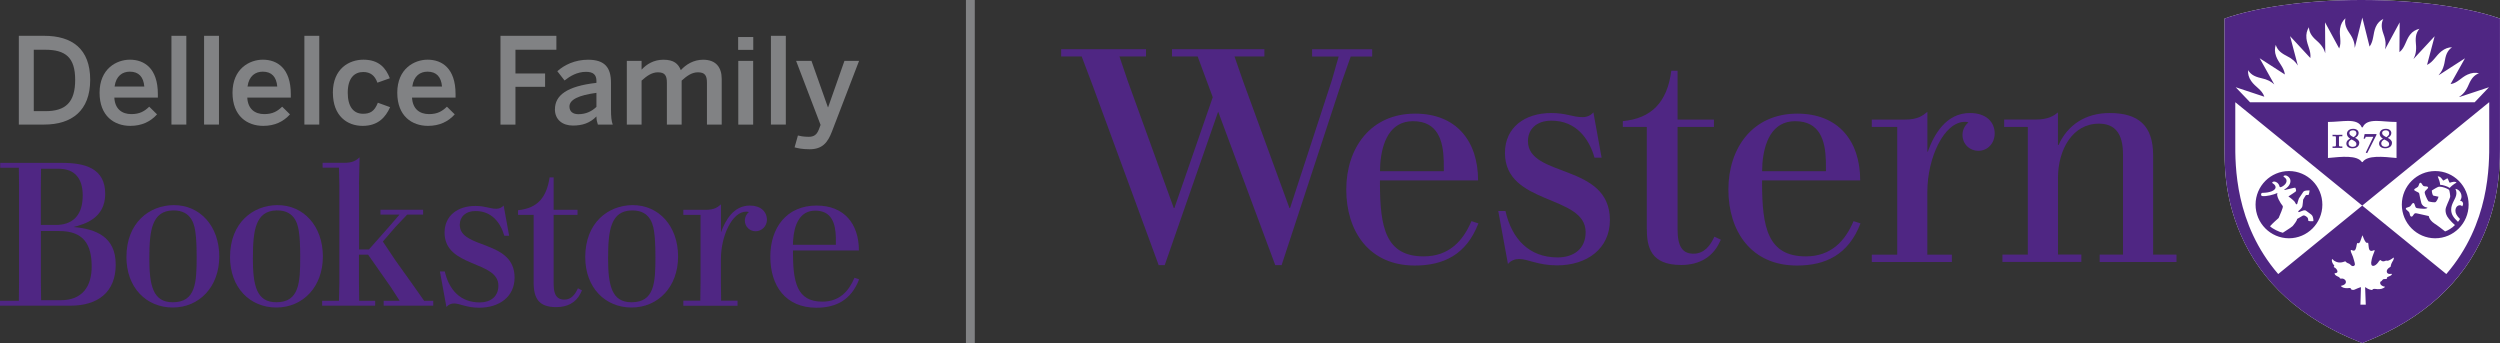 <?xml version="1.0" encoding="UTF-8"?>
<svg id="Layer_1" data-name="Layer 1" xmlns="http://www.w3.org/2000/svg" viewBox="0 0 576 79.13">
  <rect x="0" y="0" width="576" height="79.13" fill="#333333" stroke="none"/>
  <defs>
    <style>
      .cls-1 {
        fill: #4f2683;
      }

      .cls-1, .cls-2, .cls-3 {
        stroke-width: 0px;
      }

      .cls-2 {
        fill: #818284;
      }

      .cls-3 {
        fill: #fff;
      }
    </style>
  </defs>
  <g>
    <g>
      <path class="cls-1" d="M.05,37.53h14.31c5.17,0,9.88,1.21,9.88,7.13,0,5.59-4.66,6.99-7.32,7.64,5.22.47,9.74,2.24,9.74,8.67s-4.2,9.46-10.44,9.46H0v-1.12h4.34l.05-4.43v-21.81l-.05-4.43H.05v-1.12ZM9.46,38.88l-.05,4.19v8.76h3.45c3.45,0,6.2-1.77,6.2-6.8,0-3.68-1.63-6.15-5.55-6.15h-4.06ZM9.42,53.23v11.65l.05,4.29h4.52c5.03,0,7.13-3.22,7.13-7.74,0-5.08-1.82-8.2-7.46-8.2h-4.24Z"/>
      <path class="cls-1" d="M50.52,59.11c0,6.99-4.61,11.74-10.72,11.74s-10.67-4.61-10.67-11.61c0-7.97,5.31-11.93,10.86-11.98,6.06-.05,10.53,4.8,10.53,11.84M34.4,59.39c0,6.43.84,10.25,5.41,10.25,5.31,0,5.5-4.57,5.5-10.49,0-2.8-.14-4.57-.23-5.17-.19-1.72-.65-5.59-5.22-5.5-4.85.09-5.45,4.61-5.45,10.91"/>
      <path class="cls-1" d="M74.39,59.11c0,6.99-4.61,11.74-10.72,11.74s-10.67-4.61-10.67-11.61c0-7.97,5.31-11.93,10.86-11.98,6.06-.05,10.53,4.8,10.53,11.84M58.26,59.39c0,6.43.84,10.25,5.41,10.25,5.31,0,5.5-4.57,5.5-10.49,0-2.8-.14-4.57-.23-5.17-.19-1.72-.65-5.59-5.22-5.5-4.85.09-5.45,4.61-5.45,10.91"/>
      <path class="cls-1" d="M82.73,42.51v14.96h2.28l4.61-5.22,2.42-2.8h-4.38v-1.12h9.83v1.12h-3.68l-2.66,2.8-2.94,3.4,2.89,4.33,3.73,5.22,2.89,4.1h2.1v1.12h-11.42v-1.12h3.68l-2.05-3.17-5.22-7.46h-2.1v6.53l.05,4.1h3.68v1.12h-12.21v-1.12h3.87l.09-4.1v-22.7l-.09-3.87h-3.77v-1.12h5.03c2,0,2.75-.61,3.49-1.26l-.14,6.25Z"/>
      <path class="cls-1" d="M117.31,54.31h-1.12c-.89-3.08-2.94-5.69-6.62-5.69-2.33,0-3.64,1.35-3.64,3.17,0,5.69,12.63,3.36,12.63,12.17,0,4.38-3.49,6.94-8.16,6.94-2.89,0-4.47-.98-5.78-.98-.65,0-1.26.23-1.77.79l-1.49-8.16h1.12c.98,4.24,3.59,7.13,8.06,7.13,2.38,0,4.29-1.26,4.29-3.87,0-5.83-12.4-4.1-12.4-12.21,0-3.96,3.08-6.15,7.08-6.15,2.38,0,3.31.65,4.85.65.7,0,1.26-.28,1.68-.75l1.26,6.94Z"/>
      <path class="cls-1" d="M134.09,66.89l-.33.7c-1.12,2.24-3.17,3.17-5.59,3.17-3.96,0-5.22-1.91-5.22-5.69v-15.57h-3.59v-1.07c4.61-.47,6.57-3.03,7.27-7.55h.93v7.46h5.5v1.17h-5.5v15.75c0,1.82.23,3.77,2.47,3.77,1.63,0,2.52-1.26,3.12-2.61l.93.47Z"/>
      <path class="cls-1" d="M156.23,59.11c0,6.99-4.61,11.74-10.72,11.74s-10.67-4.61-10.67-11.61c0-7.97,5.31-11.93,10.86-11.98,6.06-.05,10.53,4.8,10.53,11.84M140.1,59.39c0,6.43.84,10.25,5.41,10.25,5.31,0,5.5-4.57,5.5-10.49,0-2.8-.14-4.57-.23-5.17-.19-1.72-.65-5.59-5.22-5.5-4.85.09-5.45,4.61-5.45,10.91"/>
      <path class="cls-1" d="M174.08,53.28c-1.4,0-2.47-1.12-2.47-2.47,0-.79.37-1.49.93-1.96-.14-.05-.33-.09-.61-.09-3.26,0-5.83,5.64-5.83,10.91v5.69l.05,3.91h3.78v1.17h-12.49v-1.17h3.91l.05-3.91v-15.85h-3.96v-1.17h5.17c2,0,2.75-.61,3.5-1.26v6.34h.05c.98-2.66,2.84-6.06,6.62-6.06,2.47,0,3.92,1.4,3.92,3.31,0,1.4-1.17,2.61-2.61,2.61"/>
      <path class="cls-1" d="M197.94,64.37c-1.86,4.85-5.45,6.53-9.83,6.53-7.13,0-10.63-5.08-10.63-11.75s3.73-11.79,10.67-11.79c6.34,0,9.74,4.19,9.74,10.35h-15.19v.37c0,6.9.88,11.42,6.76,11.42,3.96,0,6.11-2.42,7.41-5.5l1.07.37ZM182.7,56.4h9.88v-1.72c-.09-3.17-.93-6.15-4.75-6.15-3.59,0-4.85,3.31-5.08,6.71-.05.33-.05.84-.05,1.17"/>
    </g>
    <g>
      <path class="cls-2" d="M4.34,28.71V8.25h5.83c6.41,0,10.61,2.98,10.61,10.14s-4.28,10.31-10.61,10.31h-5.83ZM7.79,25.61h2.68c4.67,0,6.85-2.05,6.85-7.21s-2.21-6.94-6.91-6.94h-2.63v14.15Z"/>
      <path class="cls-2" d="M22.94,21.38c0-5.58,3.95-7.63,6.99-7.63,3.29,0,6.44,1.96,6.44,7.93v.8h-10.03c.14,2.65,1.77,3.81,3.92,3.81,1.91,0,3.01-.64,4.12-1.71l1.8,1.77c-1.52,1.69-3.54,2.65-6.16,2.65-3.68,0-7.08-2.24-7.08-7.63ZM33.25,19.94c-.19-2.24-1.3-3.43-3.34-3.43-1.66,0-3.18.94-3.51,3.43h6.85Z"/>
      <path class="cls-2" d="M39.5,28.71V8.25h3.43v20.45h-3.43Z"/>
      <path class="cls-2" d="M47.02,28.71V8.25h3.43v20.45h-3.43Z"/>
      <path class="cls-2" d="M53.57,21.38c0-5.58,3.95-7.63,6.99-7.63,3.29,0,6.44,1.96,6.44,7.93v.8h-10.03c.14,2.65,1.77,3.81,3.92,3.81,1.91,0,3.01-.64,4.12-1.71l1.8,1.77c-1.52,1.69-3.54,2.65-6.16,2.65-3.68,0-7.08-2.24-7.08-7.63ZM63.88,19.94c-.19-2.24-1.3-3.43-3.34-3.43-1.66,0-3.18.94-3.51,3.43h6.85Z"/>
      <path class="cls-2" d="M70.13,28.71V8.25h3.43v20.45h-3.43Z"/>
      <path class="cls-2" d="M76.69,21.38c0-5.61,3.79-7.63,7.05-7.63,3.65,0,5.2,2.02,6.08,4.28l-2.87,1.02c-.58-1.66-1.63-2.46-3.26-2.46-1.93,0-3.57,1.27-3.57,4.78,0,3.12,1.27,4.84,3.51,4.84,1.55,0,2.63-.47,3.43-2.54l2.82,1.02c-1.05,2.35-2.79,4.31-6.33,4.31s-6.85-2.27-6.85-7.63Z"/>
      <path class="cls-2" d="M91.53,21.38c0-5.58,3.95-7.63,6.99-7.63,3.29,0,6.44,1.96,6.44,7.93v.8h-10.03c.14,2.65,1.77,3.81,3.92,3.81,1.91,0,3.01-.64,4.12-1.71l1.8,1.77c-1.52,1.69-3.54,2.65-6.16,2.65-3.68,0-7.08-2.24-7.08-7.63ZM101.84,19.94c-.19-2.24-1.3-3.43-3.34-3.43-1.66,0-3.18.94-3.51,3.43h6.85Z"/>
      <path class="cls-2" d="M115.31,28.71V8.25h12.88v3.21h-9.43v5.47h6.83v3.07h-6.83v8.71h-3.45Z"/>
      <path class="cls-2" d="M127.86,25.17c0-3.18,2.71-5.31,9.56-6.08v-.44c0-1.46-.77-2.1-2.4-2.1-2.05,0-3.7,1-4.95,1.99l-1.66-2.13c1.58-1.44,4.04-2.65,7.08-2.65,3.93,0,5.28,1.88,5.28,5.31v6.05c0,1.77.11,2.85.41,3.59h-3.43c-.19-.61-.33-1.05-.33-1.88-1.49,1.52-3.23,2.1-5.42,2.1-2.38,0-4.15-1.33-4.15-3.76ZM137.42,24.62v-3.23c-4.06.55-6.22,1.55-6.22,3.15,0,1.16.8,1.77,2.05,1.77,1.74,0,3.1-.66,4.17-1.69Z"/>
      <path class="cls-2" d="M144.42,28.71v-14.68h3.4v2.02c1.13-1.24,2.79-2.29,5.03-2.29,2.46,0,3.43.97,4.01,2.4,1.16-1.27,2.9-2.4,5.14-2.4,2.99,0,4.28,1.8,4.28,4.42v10.53h-3.4v-9.67c0-1.63-.47-2.38-2.07-2.38-1.38,0-2.49.77-3.76,1.91v10.14h-3.4v-9.67c0-1.63-.47-2.38-2.07-2.38-1.35,0-2.49.77-3.76,1.91v10.14h-3.4Z"/>
      <path class="cls-2" d="M170.07,11.49v-2.96h3.48v2.96h-3.48ZM170.1,28.71v-14.68h3.43v14.68h-3.43Z"/>
      <path class="cls-2" d="M177.62,28.71V8.25h3.43v20.45h-3.43Z"/>
      <path class="cls-2" d="M183.07,33.96l.77-2.74c.41.11,1.3.3,2.49.3s1.85-.47,2.32-1.66l.41-1.08-5.64-14.76h3.54l3.79,10.7h.05l3.76-10.7h3.37l-6.25,16.28c-.97,2.57-2.24,4.09-5.14,4.09-1.74,0-2.76-.25-3.48-.44Z"/>
    </g>
  </g>
  <rect class="cls-2" x="222.55" y="0" width="2.04" height="79.13"/>
  <path class="cls-1" d="M367.12,25.89c-.63.71-1.47,1.1-2.5,1.1-2.3,0-3.71-.95-7.22-.95-6.01,0-10.66,3.26-10.66,9.19,0,12.13,18.59,9.54,18.59,18.26,0,3.95-2.87,5.82-6.44,5.82-6.66,0-10.58-4.33-12.03-10.69h-1.66l2.23,12.2c.72-.84,1.67-1.15,2.62-1.15,1.92,0,4.35,1.47,8.68,1.47,6.94,0,12.19-3.86,12.19-10.44,0-13.16-18.88-9.68-18.88-18.19,0-2.71,1.93-4.71,5.41-4.71,5.52,0,8.6,3.9,9.93,8.53h1.63l-1.89-10.43ZM461.36,58.65v1.7h18.18v-1.7h-5.38v-17.7c0-6.33,3.26-12.46,9.42-12.46,3.46,0,5.56,1.96,5.56,7.08v23.09h-5.38v1.7h17.7v-1.7h-5.38v-22.88c0-6.81-3.34-9.74-10.01-9.74-5.58,0-9.67,2.73-11.78,7.36h-.14v-7.5c-.92.75-2.16,1.64-5.18,1.64h-7.21v1.7h5.45v29.42h-5.86ZM395,54.52c-.89,1.98-2.3,3.93-4.82,3.93s-3.67-1.63-3.67-5.64v-23.56h8.38v-1.7h-8.38v-11.25h-1.44c-.93,7.26-4.57,10.98-11.17,11.61v1.34h0s0,0,0,0h5.52v23.29c0,4.36.85,8.51,7.93,8.51,4.46,0,7.17-2.06,8.59-4.73l.54-1.09-1.48-.7ZM459.58,30.78c0-2.7-2-4.74-5.7-4.74-5.54,0-8.29,4.97-9.72,8.92h-.09v-9.19c-1.1.9-2.22,1.78-5.16,1.78h-7.65v1.7h5.86v29.42h-5.86v1.7h18.45v-1.7h-5.65v-14.5c0-7.72,3.79-16.1,8.66-16.1.36,0,.61.04.81.14-.84.67-1.37,1.7-1.37,2.86,0,2.14,1.64,3.67,3.67,3.67,2.21,0,3.74-1.84,3.74-3.94ZM339.02,50.95c-1.92,4.52-5.13,8.12-11,8.12-8.79,0-10.08-6.7-10.08-16.96v-.54h22.61c0-9.13-5.06-15.39-14.5-15.39-10.3,0-15.87,7.94-15.87,17.5s5.22,17.5,15.8,17.5c6.55,0,11.86-2.47,14.64-9.71l-1.6-.52ZM318,37.91c.37-5.08,2.22-9.99,7.57-9.99,5.69,0,6.94,4.45,7.07,9.15.01.44.02,1.96.02,2.38h-14.71c0-.46.03-1.06.06-1.54ZM427.06,50.95c-1.92,4.52-5.13,8.12-11,8.12-8.78,0-10.08-6.7-10.08-16.96v-.54h22.61c0-9.13-5.06-15.39-14.5-15.39-10.3,0-15.87,7.94-15.87,17.5s5.22,17.5,15.8,17.5c6.55,0,11.86-2.47,14.64-9.71l-1.6-.52ZM406.04,37.91c.37-5.08,2.22-9.99,7.57-9.99,5.69,0,6.94,4.45,7.07,9.15.01.44.02,1.96.02,2.38h-14.71c0-.46.03-1.06.06-1.54ZM280.66,25.74c-2.99,8.63-12.31,35.35-12.31,35.35h-1.39l-15.24-41.47-2.5-6.61h-4.73v-1.67h19.55v1.67h-6.12l1.88,5.56,10.64,29.36h.14l8.84-25.53-3.48-9.39h-5.91v-1.67h21.29v1.67h-6.89l1.88,5.43,10.78,29.5h.14l9.6-29.36,1.6-5.56h-6.12v-1.67h13.84v1.67h-4.94l-2.16,6.12-13.77,41.95h-1.46l-13.15-35.35Z"/>
  <g>
    <path class="cls-3" d="M572.32,53.9c-4.8,11.18-14.1,19.59-27.38,24.87l-.68.27-.69-.28c-13.27-5.27-22.57-13.68-27.37-24.87-3.87-9.01-3.67-16.53-3.67-20.78V4.28C519.88,1.68,531.26,0,544.04,0c13.03,0,24.59,1.68,31.95,4.28v28.42c0,4.07.2,12.19-3.67,21.19"/>
    <path class="cls-1" d="M572.32,53.9c-4.8,11.18-14.1,19.59-27.38,24.87l-.68.28-.69-.28c-13.27-5.27-22.57-13.68-27.37-24.86-3.87-9.01-3.67-16.53-3.67-20.78V4.28C519.89,1.67,531.26,0,544.04,0c13.03,0,24.59,1.68,31.95,4.28v28.42c0,4.07.2,12.19-3.67,21.19M544.15,29.33c-.47-1.12-1.62-1.47-3.17-1.47-1.29,0-2.94.23-4.62.24v8.3c3.19-.31,6.72-.69,7.82.94h.16c1.1-1.62,4.63-1.25,7.82-.94v-8.3c-1.71,0-3.34-.24-4.63-.24-1.54,0-2.69.35-3.16,1.47h-.23ZM547.5,30.89h-2.69s-.23,1.06-.23,1.06h.31s.17-.43.17-.43h1.76s-1.75,3.64-1.75,3.64l.32.13,2.16-4.24.02-.03-.07-.13ZM539.23,31.39h.45v-.34s-.07,0-.07,0c-.13,0-.25,0-.37.01-.22,0-.45.01-.7.01-.23,0-.41,0-.64-.01-.13,0-.27,0-.41-.01h-.07v.34s.45,0,.45,0c.3,0,.33,0,.33.4v1.61c0,.32-.04.35-.56.35h-.22v.34s.07,0,.07,0c.15,0,.3,0,.44-.01.22,0,.38-.01.58-.01.28,0,.52,0,.76.01.11,0,.23,0,.34.01h.07v-.34s-.22,0-.22,0c-.52,0-.56-.03-.56-.35v-1.61c0-.4.03-.4.33-.4M543.57,32.91c0,.77-.62,1.26-1.56,1.26-.85,0-1.41-.45-1.41-1.09s.52-.99.88-1.13c-.48-.3-.75-.69-.75-1.14s.36-1.13,1.44-1.13c.89,0,1.26.51,1.26.98s-.33.86-.83,1.1c.56.28.98.61.98,1.16M542.27,31.6c.29-.19.65-.45.65-.86,0-.65-.56-.72-.8-.72-.5,0-.83.24-.83.62,0,.4.3.63.98.97M542.92,33.22c0-.43-.2-.63-1.11-1.09-.4.18-.71.51-.71.89,0,.65.58.82.92.82.56,0,.9-.23.9-.61M551.11,32.91c0,.77-.62,1.26-1.56,1.26-.84,0-1.41-.45-1.41-1.09s.52-.99.88-1.13c-.48-.3-.75-.69-.75-1.14s.35-1.13,1.43-1.13c.89,0,1.26.51,1.26.98s-.33.86-.83,1.1c.56.28.98.61.98,1.16M549.82,31.6c.29-.19.65-.45.65-.86,0-.65-.56-.72-.8-.72-.5,0-.83.24-.83.62,0,.4.3.63.98.97M550.46,33.22c0-.43-.2-.63-1.11-1.09-.4.18-.71.51-.71.89,0,.65.58.82.92.82.56,0,.9-.23.9-.61M515.01,23.57v9.08c-.03,5.52-.1,18.89,9.89,30.49l19.36-15.77-29.22-23.8h-.04ZM573.51,23.57h-.04s-29.21,23.8-29.21,23.8l19.37,15.77c9.99-11.59,9.92-24.97,9.89-30.49v-9.08ZM573.45,20.1l-6.81,2.26-.03-.04c.83-.57,1.52-1.26,2.19-2.85.35-.82.72-1.4,1.13-1.81.43-.43.9-.66,1.24-.77-.83-.23-1.71-.12-2.64.29-1.52.67-2.31,1.97-3.93,2.2l3.33-5.95-6.03,3.89-.03-.02c.67-.77,1.16-1.6,1.43-3.32.13-.88.35-1.54.65-2.03.31-.52.71-.86,1.01-1.05-.86-.01-1.66.29-2.46.92-1.31,1.04-1.85,2.44-3.31,3.14l1.75-6.61-4.88,5.26h0c.46-.91.74-1.85.56-3.58-.09-.89-.04-1.58.12-2.13.18-.58.47-1.01.71-1.27-.83.2-1.58.59-2.19,1.39-1.02,1.34-1.12,2.97-2.43,4l.05-6.86-3.37,6.23c.2-.97.24-1.93-.35-3.53-.31-.84-.43-1.52-.41-2.1.02-.6.21-1.1.37-1.41-.76.4-1.36.96-1.76,1.89-.66,1.56-.41,3.12-1.41,4.5l-1.67-6.68-1.73,6.96h-.01c-.04-1.02-.24-1.98-1.24-3.41-.51-.74-.8-1.36-.92-1.93-.13-.59-.07-1.11,0-1.46-.63.58-1.07,1.34-1.22,2.35-.25,1.66.42,3.07-.21,4.6l-3.26-6.02.05,7.11c-.29-.96-.73-1.81-2.03-2.94-.68-.59-1.11-1.12-1.37-1.64-.27-.54-.35-1.06-.36-1.41-.47.72-.68,1.55-.58,2.56.18,1.68,1.1,2.85.91,4.55l-4.68-5.05,1.79,6.77c-.51-.82-1.17-1.52-2.64-2.25-.8-.4-1.36-.81-1.74-1.24-.4-.46-.6-.94-.7-1.28-.27.81-.28,1.66.07,2.62.59,1.6,1.79,2.49,2.03,4.22l-5.82-3.75,3.38,6.04c-.69-.63-1.49-1.13-3.05-1.46-.87-.19-1.51-.45-1.99-.77-.5-.34-.82-.76-1-1.07-.06.86.13,1.68.71,2.51.97,1.41,2.49,1.98,3.03,3.62l-6.6-2.19,3.31,3.47h51.75s3.3-3.47,3.3-3.47ZM550.93,63.4c.05-.04.24-.26.18-.29-.09-.05-.3.01-.58.01s-.57-.18-.61-.47c-.05-.39.13-.63.44-.9.1-.09.38-.21.45-.34.03-.21.08-.45.16-.64.1-.27.27-.53.45-.84.1-.17.16-.51.07-.6-.25.2-1.1.83-1.52.74-.2-.04-.21-.04-.38.03-.35.15-.73.23-1.1-.18-.24-.02-.48.41-.6.58-.17.23-.32.38-.54.54-.18.13-.55.31-.78.18-.26-.14-.26-.54-.25-.73.02-.32.17-1.12.5-1.93.04-.1.3-.69.3-.86,0-.05-.03-.07-.08-.07-.11,0-.43.18-.62.18-.2,0-.37-.05-.5-.26-.23-.36-.19-1.34-.31-1.63-.22.07-.41.06-.57-.16-.18-.26-.35-.57-.47-.89-.05-.12-.17-.49-.25-.66-.14.29-.19.48-.28.75-.05.15-.18.47-.24.66-.07.2-.23.42-.38.42-.11,0-.2-.02-.25-.06-.06,0-.09.07-.13.2-.08.22-.08.4-.13.62-.1.41-.19.9-.56.95-.2.02-.3-.04-.45-.11-.38-.18-.32.17-.21.49.07.21.27.59.43,1.04.14.45.45,1.45.45,1.72,0,.33-.43.61-.85.27-.12-.1-.38-.4-.61-.46-.31-.08-.63-.33-.75-.5-.07,0-.37.13-.45.15-.83.28-1.48.06-1.75-.08-.22-.11-.47-.21-.62-.43-.04-.06-.09-.14-.19-.12-.09.02-.11.21-.1.27,0,.23.08.45.18.65.12.22.15.26.31.44.14.16.07.3-.05.34,0,.17.2.2.32.29.13.1.28.24.36.37.1.17.17.26.18.49,0,.17-.17.41-.63.37-.1.32.27.55.52.68.14.07.29.12.41.2.13.09.3.23.27.33.19.08.41,0,.67.04.15.03.38.17.5.29.13.13.21.29.21.49,0,.72-1.18.9-1.18.9.31.43.87.53,1.47.53.27,0,.43-.07.64-.04.15.03.27.17.27.31.1.1.29.13.46.13.14,0,.2-.02.33-.07.15-.07,1.21-.54,1.47-.56l-.12,4.03h1.23s-.12-3.41-.15-4.04c.15.05.24.14.52.31.23.14.91.43,1.18.3.07-.3.53-.21,1.2-.14.16.01.75-.03.91-.09.28-.12.57-.18.79-.46-.62-.09-1-.42-1.08-.65-.08-.24-.09-.48.12-.6.13-.07.11,0,.2-.13.08-.12.23-.31.37-.37.17-.07.81.04.86-.22-.11-.12.04-.25.12-.29.11-.06.18-.09.3-.13.17-.06.41-.17.56-.3M527.36,54.9c4.25,0,7.7-3.46,7.71-7.73.01-4.28-3.43-7.75-7.68-7.76-4.25,0-7.7,3.45-7.71,7.73,0,4.28,3.44,7.75,7.69,7.76M532.12,43.85c.02.23-.14.96-.23,1.06-.08.02-.29.02-.47.02-.11,0-.13.02-.2.12-.2.33-.37.56-.58.95-.04.45-.06.81-.14,1.34-.03.19-.05.32-.19.53-.15.23-.53.57-.7.7-.19.14-.06.34.09.3.07-.02.57-.24.65-.26.26-.08.63-.3.99-.04.22.16.99.7,1.16.85.21.18.29.32.36.52.15.4.16.91.15,1-.15.06-.96.04-1.16-.04-.06-.13-.03-.6-.21-.78-.14-.13-.24-.23-.4-.32-.32-.18-.46-.22-.7-.1-.26.13-.85.53-1.28.75-.11.59-.73,1.22-1.02,1.63-.76.63-1.56,1.03-2.28,1.55-.85-.18-2.33-.89-2.95-1.5.76-.85,1.45-1.39,1.99-1.91.22-.63,1.16-2.5.94-2.76-.54-.63-1.66-2.53-1.17-3.01-1.02.44-2.58.84-3.57.72-.33-.04-.34-.74.07-.74,1.53,0,3.02-.48,3.02-1.29,0-.53-.53-.8-.71-.94-.23-.18.19-.46.58-.35.4.12.78.36.97.87.05.15.07.41.27.41.28,0,1.57-.69,1.41-1.61-.05-.31-.28-.53-.47-.66-.17-.12-.23-.18-.23-.25,0-.12.26-.2.45-.2.4,0,.98.44,1.12.98.12.49.03,1.41-1.28,2.22-.14.09-.15.2,0,.17.46-.09,2.21-.57,2.41-.54.14.18.25.58.19.78-.05.18-1.13.78-1.75,1.24.77.53,1.2.96,1.36,1.12.12.15.32.51.38.63.05.09.25.06.28-.02.12-.37.32-1.14.39-1.26.06-.12.91-1.4,1.02-1.53.19-.21.42-.26.66-.3.11-.01.67-.05.8-.04M561.06,54.9c4.25,0,7.7-3.46,7.71-7.73.01-4.28-3.43-7.75-7.68-7.76-4.25,0-7.7,3.45-7.71,7.73,0,4.28,3.44,7.75,7.68,7.76M564.53,42.07c.18-.06,1.13-.38,1.46,0-.56.3-1.19.77-1.58,1.23-.48-.36-1.73-.75-2.19-.71-.06-.63-.3-1.34-.57-1.95.57-.09,1.07.7,1.16.85.06.11.14.13.24.07.02-.02.6-.36.72-.43.09-.05.18-.03.22.07.05.12.32.75.33.79.04.09.11.12.21.08M561.84,43.04c.07-.02.17-.03.26-.03.69,0,1.8.43,2.17.73.15.35.29,1.45.25,1.64-.24.86-1.07,2.28-1.07,3,0,.62.12,1.24.79,2.06.34.44.98,1.08,1.38,1.42-.66.68-1.66,1.27-2.27,1.46-.3-.26-1.98-1.54-2.42-1.79-.73-.49-1.24-1.09-1.34-1.75-.36-.1-2.03-.46-2.58-.58-.46-.1-.64-.13-.85.17-.21.3-.35.59-.61.54-.25-.05-.3-.38-.4-.8-.06-.24-.23-.39-.42-.54-.27-.21-.45-.37-.42-.53.02-.14.16-.21.64-.34.24-.07.35-.14.47-.29.17-.23.41-.68.64-.64.21.04.29.39.39.69.1.3.13.45.54.51.79.11,2.18.28,2.31-.14-.86-.09-1.28-.63-1.41-.99-.13-.34-.48-2.12-.5-2.25-.03-.18-.31-.32-.69-.49-.27-.12-.47-.24-.47-.39s.27-.31.6-.49c.15-.08.33-.18.44-.52.05-.14.17-.59.36-.6.25-.01.33.25.51.5.1.14.19.31.57.33.2,0,.66.01.72.22.05.15-.13.33-.3.49-.4.36-.48.51-.48.75,0,.27.52,1.52.85,1.98.12.07.92.27,1.53.23.34-.02.73-.96.8-1.28-.04-.01-.95-.18-1.15-.24-.3-.08-.41-1.11-.38-1.2.15-.13,1.35-.81,1.54-.85M566.31,51.1c-1.03-.96-1.56-1.72-1.56-2.81,0-1.49,1.11-2.45,1.2-3.62.03-.43-.05-.79-.23-1.16.95.06,1.97,1.54,1.07,2.75.58-.01.99.69.47,1.3-.08-.19-.3-.27-.51-.27-.61,0-1.02.55-1.02,1.27,0,.63.37,1.23,1.05,1.89-.12.23-.28.44-.46.66"/>
  </g>
</svg>